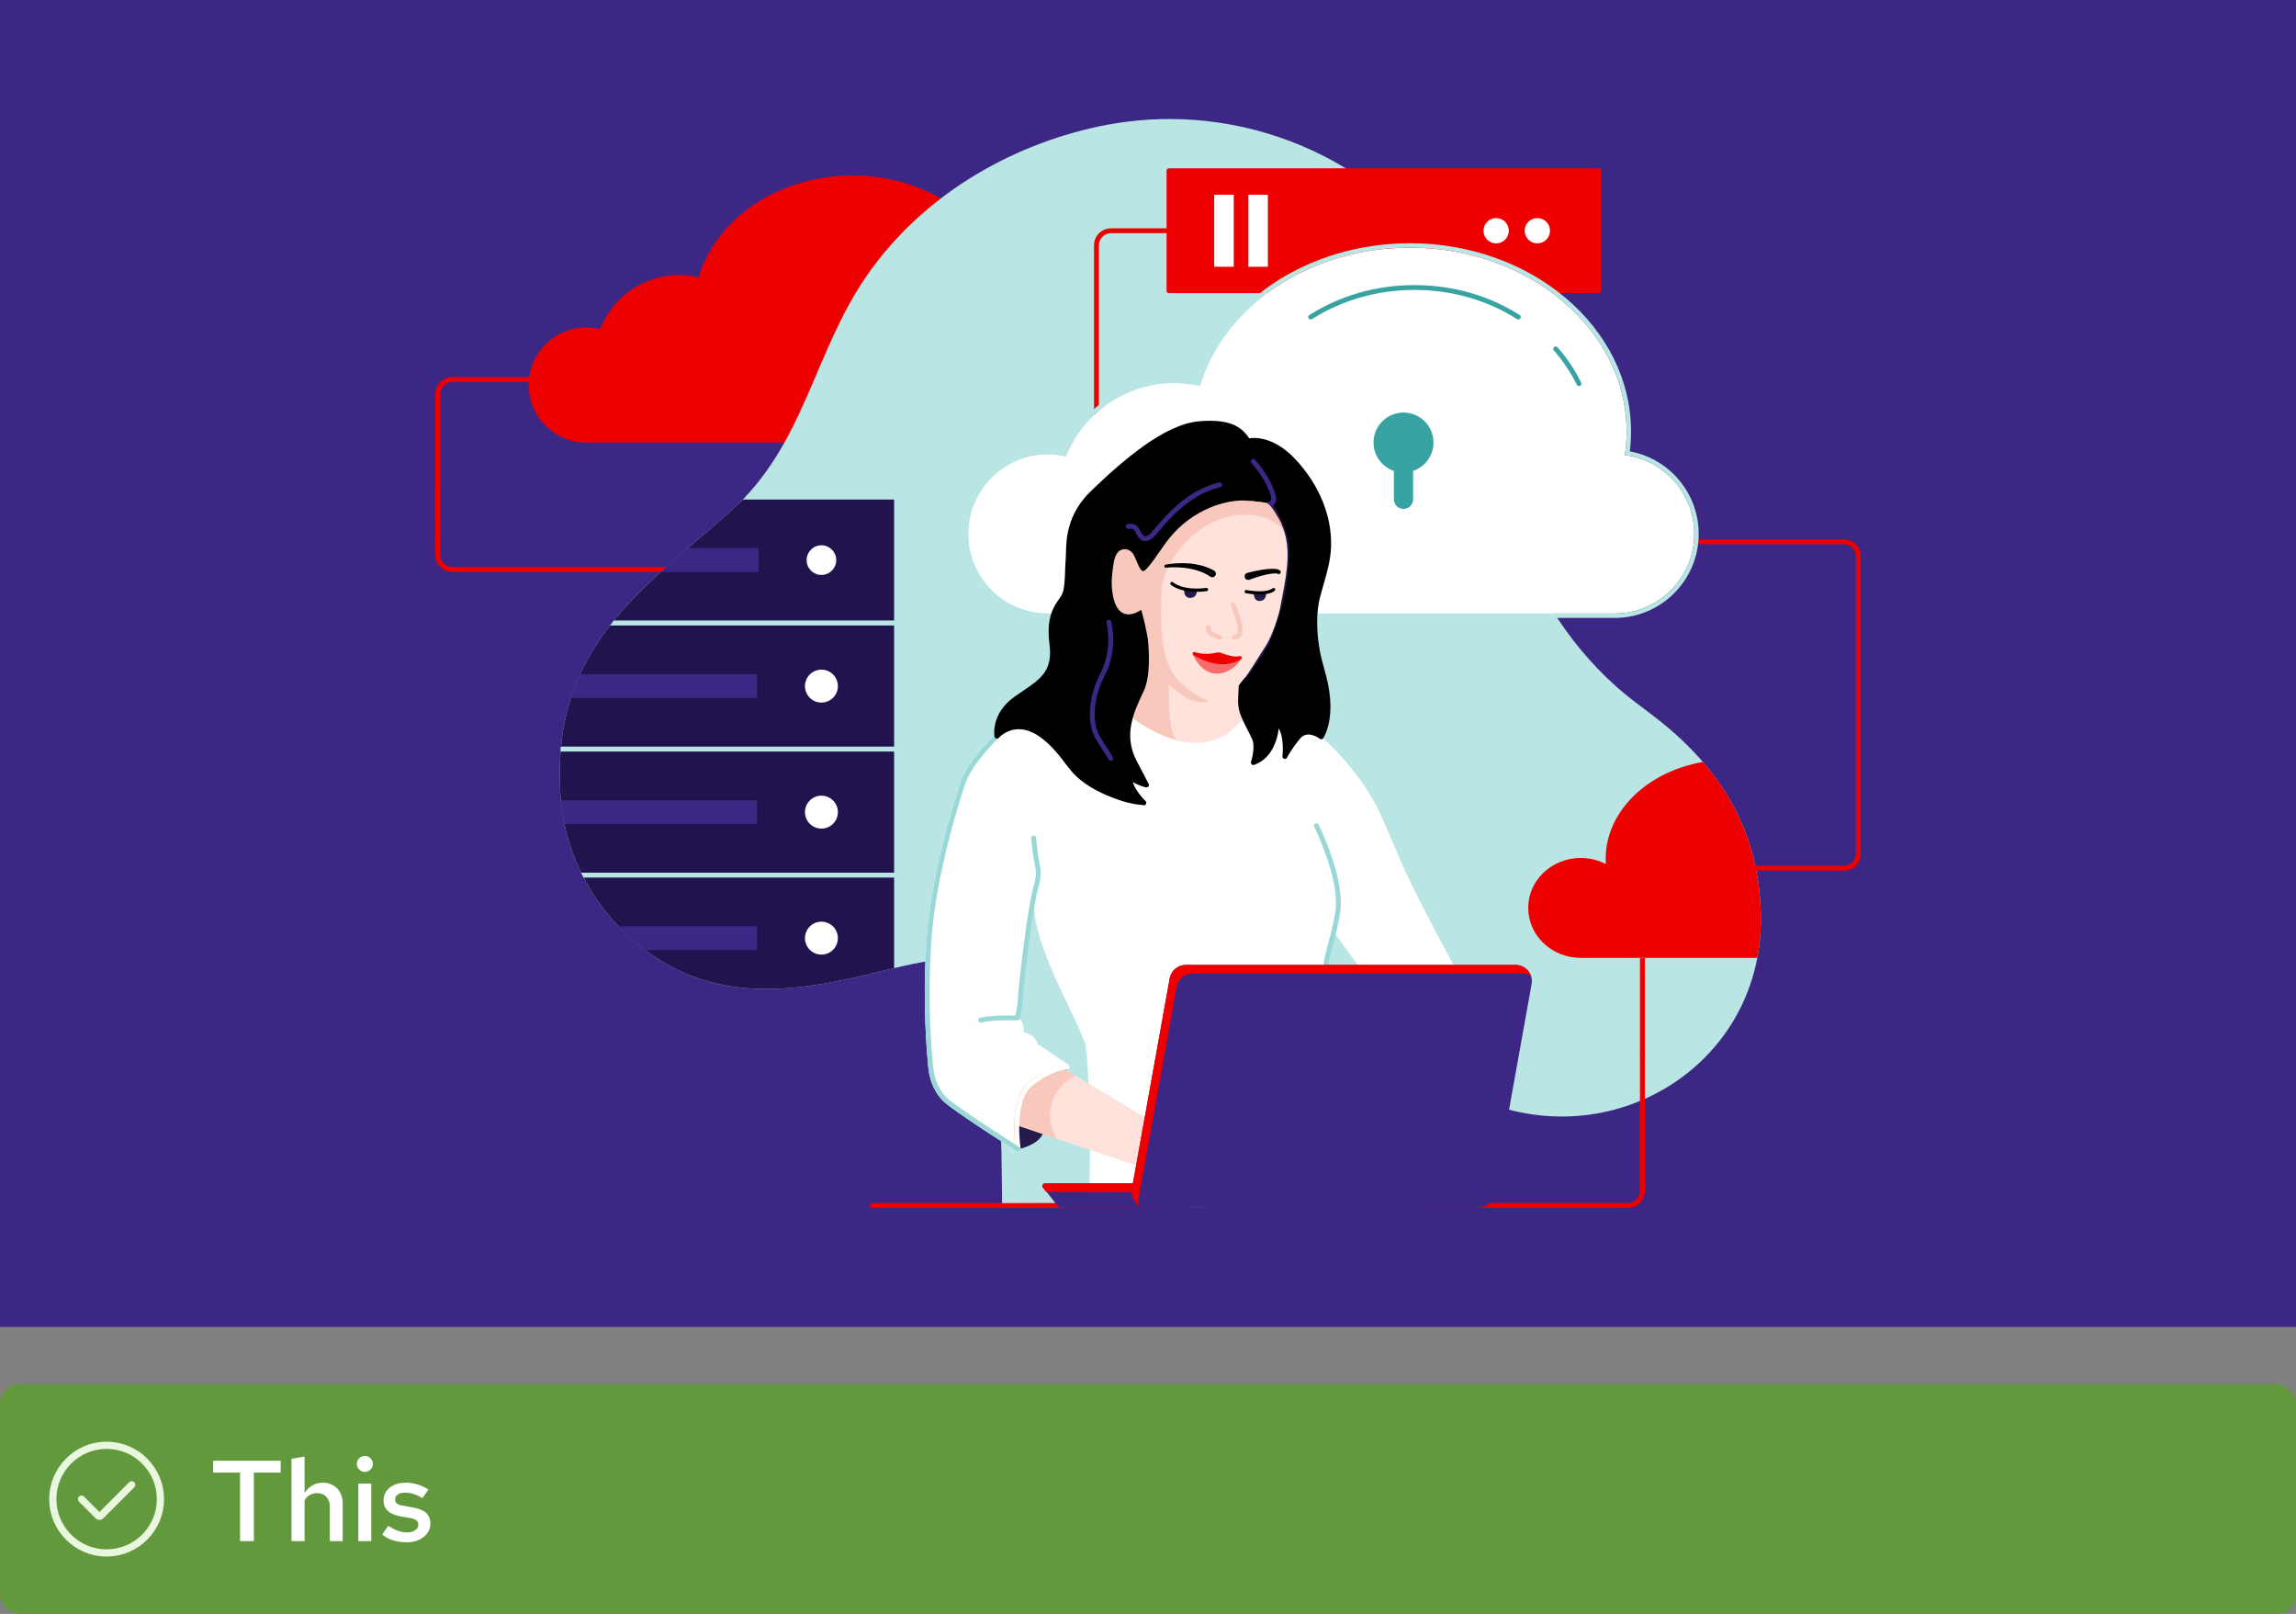 <?xml version="1.0" encoding="UTF-8"?>
<svg xmlns="http://www.w3.org/2000/svg" xmlns:xlink="http://www.w3.org/1999/xlink" viewBox="0 0 360 253">
  <rect x="0" y="0" width="360" height="253" fill="#808080" stroke="none"/>
  <defs>
    <style>
      .uuid-9815aec5-a102-4106-ac87-c4c3cf0b052f {
        fill: #f7c8bb;
      }

      .uuid-f3605ed3-2b45-436b-abbe-5462b17d7955 {
        fill: none;
      }

      .uuid-794f34ea-2291-4997-8c61-e38d15fda0f9 {
        fill: #9ad8d8;
      }

      .uuid-929db197-bfc2-495e-86eb-bfcc5426199c {
        fill: #b9e5e5;
      }

      .uuid-4ecb0742-825b-4d4c-8993-bd2be62b0153 {
        fill: #261a4c;
      }

      .uuid-9b457518-c860-48a6-a77e-a598e68d116b {
        isolation: isolate;
      }

      .uuid-ece5a7b5-2760-4a91-adc0-e0a1e07935a4 {
        fill: #f7823c;
      }

      .uuid-f9130d2f-d58f-4914-9a45-c3de19398242 {
        mix-blend-mode: multiply;
      }

      .uuid-c8f824ce-7ef5-43a7-8f16-07557700daf3 {
        fill: #fab890;
      }

      .uuid-5d29b08c-146b-490d-a450-f863295f24fe {
        fill: #ffe2db;
      }

      .uuid-57b9e272-4121-44dc-ace1-66c55cdd98ad {
        fill: #fff;
      }

      .uuid-e97bebac-f9d6-4bdc-92b9-3c3f7da51d59 {
        clip-path: url(#uuid-becef2c2-e733-43a5-aab2-3f45767a0c7a);
      }

      .uuid-85dd930d-fa54-4941-abf6-a2405c13e7e3 {
        fill: #f56d6d;
      }

      .uuid-12069c9b-23bc-4658-bb57-e20d86a6743d {
        fill: #e9f7df;
      }

      .uuid-ec14c601-bcfc-4fa2-bb39-9973b8e5f29a {
        fill: #37a3a3;
      }

      .uuid-cfd78eb3-64c9-4438-990b-cee303a4a06d {
        fill: #63993d;
      }

      .uuid-1b959e03-41dd-49d4-8b41-3a24a2e36639 {
        fill: #21134d;
      }

      .uuid-77fb7aa0-f0bf-4ad1-a8eb-2170d088c42a {
        fill: #3d2785;
      }

      .uuid-8124fd61-a008-4afb-abfc-5f5fb8990268 {
        fill: #e00;
      }
    </style>
    <clipPath id="uuid-becef2c2-e733-43a5-aab2-3f45767a0c7a">
      <path class="uuid-f3605ed3-2b45-436b-abbe-5462b17d7955" d="M259.137,112.14c-.857-.653-1.727-1.308-2.607-1.97-8.602-6.472-14.939-15.77-18.664-25.707-4.086-10.899-2.66-22.481-6.527-33.462-6.962-19.773-26.954-32.346-47.949-32.346-4.244,0-8.469.514-12.573,1.493-13.954,3.33-27.148,11.344-35.287,23.328-3.804,5.602-5.372,11.741-7.917,17.886-2.936,7.087-7.318,13.653-13.05,18.781-12.107,10.832-27.399,20.39-26.762,42.054.001.032.006.061.007.093-.001.075-.007.15-.007.226,0,10.599,5.3,20.74,14.053,26.924,11.195,7.91,23.515,6.018,36.052,2.862,14.214-3.578,29.217-4.663,43.773-2.679,8.841,1.205,18.849,3.43,26.854,7.461,7.772,3.914,13.671,10.629,21.511,14.447,21.7,10.569,46.045-4.081,46.045-27.351,0-14.252-6.75-24.266-16.953-32.041h0Z"/>
    </clipPath>
  </defs>
  <g class="uuid-9b457518-c860-48a6-a77e-a598e68d116b">
    <g id="uuid-be72aada-34ae-478d-a9a7-521a0ce713cb" data-name="example-1">
      <g>
        <rect class="uuid-cfd78eb3-64c9-4438-990b-cee303a4a06d" x="0" y="217" width="360" height="36" rx="3" ry="3"/>
        <g id="uuid-596f318d-a913-4b7e-9cca-77cfa680e328" data-name="rh-ui-icon-check-circle">
          <g id="uuid-645028cc-aa02-4272-b3c2-91edfe9d6164" data-name="uuid-1c4df964-d179-4db0-aba1-3eca303fb08c">
            <rect class="uuid-f3605ed3-2b45-436b-abbe-5462b17d7955" x="7.715" y="225.999" width="18" height="18"/>
          </g>
          <g id="uuid-1af7a671-dc08-41ff-bfd8-96be6de410ee" data-name="uuid-a3dc333e-01ac-4ccf-b647-d25821cfe86e">
            <path class="uuid-12069c9b-23bc-4658-bb57-e20d86a6743d" d="M16.715,243.999c-4.963,0-9-4.037-9-9s4.037-9,9-9,9,4.037,9,9-4.037,9-9,9ZM16.715,227.124c-4.342,0-7.875,3.533-7.875,7.875s3.533,7.875,7.875,7.875,7.875-3.533,7.875-7.875-3.533-7.875-7.875-7.875Z"/>
            <path class="uuid-12069c9b-23bc-4658-bb57-e20d86a6743d" d="M15.59,238.257c-.216,0-.432-.082-.597-.247l-2.614-2.614c-.22-.22-.22-.576,0-.795s.576-.22.795,0l2.415,2.415,4.665-4.665c.22-.22.576-.22.795,0s.22.576,0,.795l-4.864,4.864c-.164.165-.381.247-.597.247h-0Z"/>
          </g>
        </g>
        <g>
          <path class="uuid-57b9e272-4121-44dc-ace1-66c55cdd98ad" d="M37.641,241.587v-10.746h-4.212v-1.853h10.584v1.853h-4.212v10.746h-2.16Z"/>
          <path class="uuid-57b9e272-4121-44dc-ace1-66c55cdd98ad" d="M45.704,241.587v-12.906l2.052-.36v5.707c.336-.516.747-.912,1.233-1.188s1.023-.414,1.611-.414c.624,0,1.17.138,1.638.414.468.276.834.65,1.098,1.125.264.473.396,1.028.396,1.665v5.958h-2.016v-5.364c0-.66-.18-1.185-.54-1.576-.36-.389-.846-.584-1.458-.584-.396,0-.765.089-1.107.27-.342.179-.627.456-.855.827v6.426h-2.052Z"/>
          <path class="uuid-57b9e272-4121-44dc-ace1-66c55cdd98ad" d="M57.188,230.733c-.336,0-.627-.122-.873-.368s-.368-.544-.368-.891c0-.337.122-.626.368-.873s.549-.369.909-.369c.336,0,.627.123.873.369.245.246.369.542.369.89,0,.337-.124.628-.369.874-.246.246-.549.368-.909.368ZM56.18,241.587v-9.018h2.034v9.018h-2.034Z"/>
          <path class="uuid-57b9e272-4121-44dc-ace1-66c55cdd98ad" d="M63.794,241.767c-.768,0-1.485-.102-2.151-.305-.666-.205-1.239-.51-1.719-.918l.954-1.351c.588.36,1.104.622,1.548.783s.894.242,1.35.242c.552,0,.993-.113,1.323-.342.33-.227.495-.522.495-.881,0-.276-.096-.496-.287-.658-.192-.162-.516-.285-.972-.369l-1.584-.27c-.876-.167-1.53-.456-1.962-.864s-.648-.954-.648-1.637c0-.552.144-1.036.432-1.449.288-.414.699-.738,1.233-.972.534-.235,1.143-.352,1.827-.352.624,0,1.23.09,1.818.27.588.179,1.164.45,1.728.81l-.954,1.35c-.456-.299-.909-.519-1.359-.657s-.897-.207-1.341-.207c-.48,0-.861.093-1.143.279-.282.187-.423.442-.423.766,0,.287.093.507.279.657.186.151.513.261.981.333l1.602.306c.912.156,1.584.441,2.016.855s.648.963.648,1.647c0,.551-.16,1.05-.477,1.493-.318.445-.756.796-1.314,1.053-.558.259-1.191.387-1.899.387Z"/>
        </g>
      </g>
    </g>
    <g id="uuid-2f8b5826-f609-4475-8a77-67c05c0f51ad" data-name="Layer 42">
      <g id="uuid-d196222e-42b7-44fa-8b55-65bc2623f4fa" data-name="c">
        <rect class="uuid-77fb7aa0-f0bf-4ad1-a8eb-2170d088c42a" x="0" width="360" height="208"/>
        <path class="uuid-8124fd61-a008-4afb-abfc-5f5fb8990268" d="M104.247,89.643h-33.339c-1.468,0-2.663-1.194-2.663-2.663l.005-25.198c0-1.468,1.195-2.663,2.663-2.663h12.429c.21,0,.381.17.381.38s-.17.38-.381.38h-12.429c-1.049,0-1.902.853-1.902,1.902l-.005,25.198c0,1.049.853,1.902,1.902,1.902h33.339c.21,0,.381.17.381.38s-.17.38-.381.38Z"/>
        <path class="uuid-8124fd61-a008-4afb-abfc-5f5fb8990268" d="M157.251,68.993c4.772,0,8.641-3.869,8.641-8.641,0-4.586-3.575-8.327-8.089-8.613.191-1.04.291-2.104.291-3.189,0-11.407-10.946-20.655-24.448-20.655-11.625,0-21.348,6.857-23.829,16.043-1.071-.289-2.197-.446-3.359-.446-5.597,0-10.356,3.578-12.122,8.57-.769-.224-1.58-.35-2.421-.35-4.772,0-8.641,3.869-8.641,8.641s3.869,8.641,8.641,8.641h65.336,0Z"/>
        <path class="uuid-8124fd61-a008-4afb-abfc-5f5fb8990268" d="M157.251,69.373h-65.336c-4.974,0-9.022-4.047-9.022-9.022s4.047-9.022,9.022-9.022c.73,0,1.463.091,2.185.272,1.956-5.094,6.878-8.492,12.358-8.492,1.041,0,2.08.123,3.094.366,1.297-4.431,4.316-8.439,8.537-11.32,4.387-2.994,9.912-4.643,15.558-4.643,13.691,0,24.829,9.436,24.829,21.035,0,.949-.076,1.904-.227,2.846,4.533.5,8.025,4.355,8.025,8.957,0,4.974-4.047,9.022-9.022,9.022v0ZM91.915,52.091c-4.555,0-8.261,3.706-8.261,8.261s3.706,8.261,8.261,8.261h65.336c4.555,0,8.261-3.706,8.261-8.261,0-4.342-3.397-7.959-7.733-8.234l-.427-.027.077-.421c.189-1.029.285-2.079.285-3.121,0-11.179-10.797-20.274-24.068-20.274-5.494,0-10.867,1.602-15.129,4.51-4.185,2.857-7.145,6.852-8.333,11.251l-.099.367-.367-.099c-1.064-.287-2.161-.433-3.26-.433-5.277,0-10.004,3.342-11.763,8.316l-.12.339-.345-.101c-.762-.222-1.541-.335-2.314-.335h0Z"/>
        <path class="uuid-929db197-bfc2-495e-86eb-bfcc5426199c" d="M259.137,112.14c-.857-.653-1.727-1.308-2.607-1.97-8.602-6.472-14.939-15.77-18.664-25.707-4.086-10.899-2.66-22.481-6.527-33.462-6.962-19.773-26.954-32.346-47.949-32.346-4.244,0-8.469.514-12.573,1.493-13.82,3.299-26.631,11.189-34.815,22.935-8.498,12.198-9.782,26.63-21.439,37.06-12.107,10.832-27.399,20.39-26.762,42.054.001.032.006.061.007.093-.001.075-.007.15-.007.226,0,10.599,5.3,20.74,14.053,26.924,11.195,7.91,23.515,6.018,36.052,2.862,14.214-3.578,29.217-4.663,43.773-2.679,8.841,1.205,18.849,3.43,26.854,7.461,7.772,3.914,13.671,10.629,21.511,14.447,21.7,10.569,46.045-4.081,46.045-27.351,0-14.252-6.75-24.266-16.953-32.041h0Z"/>
        <rect class="uuid-8124fd61-a008-4afb-abfc-5f5fb8990268" x="183.291" y="26.763" width="67.37" height="18.813"/>
        <path class="uuid-8124fd61-a008-4afb-abfc-5f5fb8990268" d="M250.661,45.956h-67.37c-.21,0-.381-.17-.381-.38v-18.813c0-.21.17-.38.381-.38h67.37c.21,0,.381.17.381.38v18.813c0,.21-.17.38-.381.38ZM183.672,45.195h66.609v-18.052h-66.609v18.052Z"/>
        <path class="uuid-f3605ed3-2b45-436b-abbe-5462b17d7955" d="M259.137,112.14c-.857-.653-1.727-1.308-2.607-1.97-8.602-6.472-14.939-15.77-18.664-25.707-4.086-10.899-2.66-22.481-6.527-33.462-6.962-19.773-26.954-32.346-47.949-32.346-4.244,0-8.469.514-12.573,1.493-13.82,3.299-26.631,11.189-34.815,22.935-8.498,12.198-9.782,26.63-21.439,37.06-12.107,10.832-27.399,20.39-26.762,42.054.001.032.006.061.007.093-.001.075-.007.15-.007.226,0,10.599,5.3,20.74,14.053,26.924,11.195,7.91,23.515,6.018,36.052,2.862,14.214-3.578,29.217-4.663,43.773-2.679,8.841,1.205,18.849,3.43,26.854,7.461,7.772,3.914,13.671,10.629,21.511,14.447,21.7,10.569,46.045-4.081,46.045-27.351,0-14.252-6.75-24.266-16.953-32.041h0Z"/>
        <path class="uuid-f3605ed3-2b45-436b-abbe-5462b17d7955" d="M259.137,112.14c-.857-.653-1.727-1.308-2.607-1.97-8.602-6.472-14.939-15.77-18.664-25.707-4.086-10.899-2.66-22.481-6.527-33.462-6.962-19.773-26.954-32.346-47.949-32.346-4.244,0-8.469.514-12.573,1.493-13.82,3.299-26.631,11.189-34.815,22.935-8.498,12.198-9.782,26.63-21.439,37.06-12.107,10.832-27.399,20.39-26.762,42.054.001.032.006.061.007.093-.001.075-.007.15-.007.226,0,10.599,5.3,20.74,14.053,26.924,11.195,7.91,23.515,6.018,36.052,2.862,14.214-3.578,29.217-4.663,43.773-2.679,8.841,1.205,18.849,3.43,26.854,7.461,7.772,3.914,13.671,10.629,21.511,14.447,21.7,10.569,46.045-4.081,46.045-27.351,0-14.252-6.75-24.266-16.953-32.041h0Z"/>
        <path class="uuid-f3605ed3-2b45-436b-abbe-5462b17d7955" d="M259.137,112.14c-.857-.653-1.727-1.308-2.607-1.97-8.602-6.472-14.939-15.77-18.664-25.707-4.086-10.899-2.66-22.481-6.527-33.462-6.962-19.773-26.954-32.346-47.949-32.346-4.244,0-8.469.514-12.573,1.493-13.82,3.299-26.631,11.189-34.815,22.935-8.498,12.198-9.782,26.63-21.439,37.06-12.107,10.832-27.399,20.39-26.762,42.054.001.032.006.061.007.093-.001.075-.007.15-.007.226,0,10.599,5.3,20.74,14.053,26.924,11.195,7.91,23.515,6.018,36.052,2.862,14.214-3.578,29.217-4.663,43.773-2.679,8.841,1.205,18.849,3.43,26.854,7.461,7.772,3.914,13.671,10.629,21.511,14.447,21.7,10.569,46.045-4.081,46.045-27.351,0-14.252-6.75-24.266-16.953-32.041h0Z"/>
        <g class="uuid-e97bebac-f9d6-4bdc-92b9-3c3f7da51d59">
          <g>
            <rect class="uuid-1b959e03-41dd-49d4-8b41-3a24a2e36639" x="67.932" y="77.926" width="72.639" height="19.753"/>
            <path class="uuid-929db197-bfc2-495e-86eb-bfcc5426199c" d="M140.571,98.059h-72.639c-.21,0-.381-.17-.381-.38v-19.753c0-.21.17-.38.381-.38h72.639c.21,0,.381.17.381.38v19.753c0,.21-.17.38-.381.38ZM68.312,97.299h71.878v-18.992h-71.878s0,18.992,0,18.992Z"/>
            <circle class="uuid-57b9e272-4121-44dc-ace1-66c55cdd98ad" cx="128.796" cy="87.803" r="2.322"/>
            <rect class="uuid-1b959e03-41dd-49d4-8b41-3a24a2e36639" x="67.932" y="97.679" width="72.639" height="19.753"/>
            <path class="uuid-929db197-bfc2-495e-86eb-bfcc5426199c" d="M140.571,117.812h-72.639c-.21,0-.381-.17-.381-.38v-19.753c0-.21.17-.38.381-.38h72.639c.21,0,.381.17.381.38v19.753c0,.21-.17.38-.381.38ZM68.312,117.051h71.878v-18.992h-71.878s0,18.992,0,18.992Z"/>
            <circle class="uuid-57b9e272-4121-44dc-ace1-66c55cdd98ad" cx="128.796" cy="107.555" r="2.581"/>
            <rect class="uuid-1b959e03-41dd-49d4-8b41-3a24a2e36639" x="67.932" y="117.432" width="72.639" height="19.753"/>
            <path class="uuid-929db197-bfc2-495e-86eb-bfcc5426199c" d="M140.571,137.565h-72.639c-.21,0-.381-.17-.381-.38v-19.753c0-.21.17-.38.381-.38h72.639c.21,0,.381.17.381.38v19.753c0,.21-.17.38-.381.38ZM68.312,136.804h71.878v-18.992h-71.878s0,18.992,0,18.992Z"/>
            <circle class="uuid-57b9e272-4121-44dc-ace1-66c55cdd98ad" cx="128.796" cy="127.308" r="2.581"/>
            <rect class="uuid-1b959e03-41dd-49d4-8b41-3a24a2e36639" x="67.932" y="137.184" width="72.639" height="19.753"/>
            <path class="uuid-929db197-bfc2-495e-86eb-bfcc5426199c" d="M140.571,157.318h-72.639c-.21,0-.381-.17-.381-.381v-19.753c0-.21.17-.38.381-.38h72.639c.21,0,.381.17.381.38v19.753c0,.21-.17.381-.381.381ZM68.312,156.557h71.878v-18.992h-71.878s0,18.992,0,18.992Z"/>
            <rect class="uuid-77fb7aa0-f0bf-4ad1-a8eb-2170d088c42a" x="79.4" y="85.921" width="39.549" height="3.763"/>
            <rect class="uuid-77fb7aa0-f0bf-4ad1-a8eb-2170d088c42a" x="79.645" y="105.697" width="39.06" height="3.716"/>
            <rect class="uuid-77fb7aa0-f0bf-4ad1-a8eb-2170d088c42a" x="79.645" y="125.45" width="39.06" height="3.716"/>
            <rect class="uuid-77fb7aa0-f0bf-4ad1-a8eb-2170d088c42a" x="79.645" y="145.203" width="39.06" height="3.716"/>
            <circle class="uuid-57b9e272-4121-44dc-ace1-66c55cdd98ad" cx="128.796" cy="147.061" r="2.581"/>
            <path class="uuid-8124fd61-a008-4afb-abfc-5f5fb8990268" d="M252.226,136.073c-.056-.476-.085-.958-.085-1.445,0-8.365,8.461-15.146,18.898-15.146s18.898,6.781,18.898,15.146c0,7.449-.266,13.643-9.106,14.909l-1.769.237h-31.213c-4.338,0-7.854-3.336-7.854-7.451s3.516-7.451,7.854-7.451c1.586,0,3.062.446,4.296,1.212l.083-.011h0Z"/>
            <path class="uuid-8124fd61-a008-4afb-abfc-5f5fb8990268" d="M279.061,150.154h-31.213c-4.54,0-8.234-3.513-8.234-7.831s3.694-7.831,8.234-7.831c1.386,0,2.736.328,3.939.953-.018-.272-.026-.545-.026-.817,0-8.561,8.648-15.526,19.278-15.526s19.278,6.965,19.278,15.526c0,6.851,0,13.934-9.433,15.286l-1.772.237c-.017.002-.034.003-.05.003h0ZM247.847,135.252c-4.121,0-7.473,3.172-7.473,7.071s3.353,7.07,7.473,7.07h31.188l1.744-.234c3.925-.562,6.332-2.123,7.571-4.913,1.117-2.514,1.205-5.707,1.205-9.619,0-8.142-8.307-14.765-18.517-14.765s-18.517,6.624-18.517,14.765c0,.468.028.939.082,1.401.024.206-.121.393-.326.422l-.083.011c-.087.012-.177-.007-.252-.054-1.217-.756-2.633-1.155-4.095-1.155h-0Z"/>
          </g>
        </g>
        <path class="uuid-8124fd61-a008-4afb-abfc-5f5fb8990268" d="M289.093,136.478h-13.792c-.21,0-.381-.17-.381-.38s.17-.38.381-.38h13.792c1.049,0,1.902-.853,1.902-1.902v-46.598c0-1.049-.853-1.902-1.902-1.902h-26.565c-.21,0-.381-.17-.381-.38s.17-.38.381-.38h26.565c1.468,0,2.663,1.194,2.663,2.663v46.598c0,1.468-1.195,2.663-2.663,2.663Z"/>
        <path class="uuid-8124fd61-a008-4afb-abfc-5f5fb8990268" d="M171.92,70.312c-.21,0-.381-.17-.381-.38v-31.48c0-1.468,1.195-2.663,2.663-2.663h9.089c.21,0,.381.17.381.38s-.17.38-.381.38h-9.089c-1.049,0-1.902.853-1.902,1.902v31.48c0,.21-.17.38-.381.38h0Z"/>
        <rect class="uuid-57b9e272-4121-44dc-ace1-66c55cdd98ad" x="190.377" y="30.525" width="3.067" height="11.287"/>
        <rect class="uuid-57b9e272-4121-44dc-ace1-66c55cdd98ad" x="195.727" y="30.525" width="3.067" height="11.287"/>
        <circle class="uuid-57b9e272-4121-44dc-ace1-66c55cdd98ad" cx="234.587" cy="36.169" r="1.985"/>
        <circle class="uuid-57b9e272-4121-44dc-ace1-66c55cdd98ad" cx="241.046" cy="36.169" r="1.985"/>
        <path class="uuid-57b9e272-4121-44dc-ace1-66c55cdd98ad" d="M262.398,75.307c-2.006-2.199-4.701-3.601-7.628-3.975.184-1.224.278-2.464.278-3.694,0-15.893-15.245-28.823-33.984-28.823-7.722,0-15.28,2.256-21.281,6.352-5.712,3.899-9.834,9.33-11.64,15.326-1.335-.305-2.701-.46-4.067-.46-7.444,0-14.208,4.614-16.939,11.517-.941-.222-1.896-.334-2.846-.334-6.881,0-12.479,5.598-12.479,12.479s5.598,12.479,12.479,12.479h88.887c6.881,0,12.479-5.598,12.479-12.479,0-3.105-1.157-6.084-3.259-8.389h0Z"/>
        <path class="uuid-929db197-bfc2-495e-86eb-bfcc5426199c" d="M221.064,38.816c18.739,0,33.984,12.93,33.984,28.823,0,1.229-.093,2.47-.278,3.694,2.927.374,5.622,1.776,7.628,3.975,2.102,2.305,3.259,5.284,3.259,8.389,0,6.881-5.598,12.479-12.479,12.479h-88.887c-6.881,0-12.479-5.598-12.479-12.479s5.598-12.479,12.479-12.479c.95,0,1.905.112,2.846.334,2.731-6.903,9.494-11.517,16.939-11.517,1.366,0,2.732.154,4.067.46,1.806-5.996,5.928-11.427,11.64-15.326,6.002-4.096,13.559-6.352,21.281-6.352M221.064,38.125c-7.859,0-15.556,2.299-21.671,6.472-5.639,3.849-9.781,9.189-11.721,15.091-1.185-.229-2.392-.345-3.596-.345-3.789,0-7.464,1.137-10.626,3.29-2.995,2.038-5.313,4.838-6.732,8.123-.805-.152-1.619-.23-2.427-.23-7.262,0-13.171,5.908-13.171,13.17s5.908,13.17,13.171,13.17h88.887c7.262,0,13.17-5.908,13.17-13.17,0-3.278-1.222-6.422-3.439-8.855-1.95-2.138-4.542-3.573-7.362-4.088.128-1.035.192-2.08.192-3.115,0-16.274-15.555-29.514-34.675-29.514h0Z"/>
        <path class="uuid-ec14c601-bcfc-4fa2-bb39-9973b8e5f29a" d="M221.572,73.821v4.45c0,.831-.68,1.511-1.511,1.511s-1.511-.68-1.511-1.511v-4.45c-1.854-.63-3.19-2.381-3.19-4.449,0-2.596,2.105-4.701,4.701-4.701s4.701,2.105,4.701,4.701c0,2.067-1.336,3.819-3.19,4.449h0Z"/>
        <path class="uuid-57b9e272-4121-44dc-ace1-66c55cdd98ad" d="M230.294,155.678c-.048-.088-4.795-8.792-5.583-10.368-.123-.245-.324-.633-.588-1.142-1.435-2.764-4.797-9.236-7.227-15.445-2.612-6.676-8.588-12.226-9.599-13.133,1.605-3.272.953-8.791.025-10.801-.951-2.062-.951-5.926-.951-8.748,0-1.312.397-2.605.856-4.102.53-1.728,1.131-3.686,1.218-6.106.167-4.689-1.765-9.464-5.441-13.447-3.578-3.876-6.793-3.31-7.2-3.219-.037-.05-.075-.101-.113-.152-.938-1.27-2.222-3.011-7.576-2.551-5.357.459-11.787,6.048-16.79,10.866-3.69,3.553-3.769,7.434-3.811,9.519-.007.352-.013.656-.037.89-.048.477-.067,1.068-.087,1.694-.048,1.473-.103,3.143-.544,4.027-.125.25-.299.498-.499.785-.817,1.168-1.935,2.767-1.421,6.75.568,4.403-1.436,5.759-4.471,7.813-.349.236-.712.482-1.086.742-3.468,2.413-3.115,5.577-3.063,5.932-.328.32-4.19,4.133-5.257,7.181-1.622,4.633-4.843,15.868-5.428,25.224-.408,6.529-.296,13.486.315,19.589l.004.044c.113,1.134.557,3.289,2.252,4.984.97.97,5.758,4.125,8.845,6.123.026.592.376,8.746.071,10.573-.003.018.002.037.014.051.012.014.03.022.048.022h31.389c.035,0,.063-.029.063-.063v-29.546h39.498c.023,0,.045-.013.056-.033l2.118-3.894c.01-.019.01-.042-0-.061h0Z"/>
        <path class="uuid-5d29b08c-146b-490d-a450-f863295f24fe" d="M174.18,112.319s8.874,12.013,24.15,1.556c0,0,1.445-4.338,4.425-13.638,2.98-9.3,2.149-28.641-4.772-28.641s-15.074,3.823-18.953,8.883c-3.879,5.06-4.805.394-6.31,6.971-1.505,6.578-1.673,9.212-.83,12.786.843,3.574,2.291,12.082,2.291,12.082h0Z"/>
        <path class="uuid-9815aec5-a102-4106-ac87-c4c3cf0b052f" d="M200.787,78.23c-1.518-1.855-4.835-2.024-9.536-1.405-4.701.618-6.656,3.373-10.308,6.768-3.652,3.395-2.307,1.496-4.95,1.215s-2.811,3.092-2.755,8.657c.056,5.565,3.654,4.499,3.654,4.499.4,1.027.992,2.062,1.691,3.066-.028,1.8-.156,4.437-.634,5.929-.775,2.417-2.1,3.879-1.353,5.06.747,1.181,2.096,2.702,4.683,3.488,1.765.536,2.957.668,3.536.698-.617-.236-1.701-1.655-1.545-8.788l1.803,1.37s2.125,1.715,4.278,1.175c.066-.017.074-.108.011-.133-.985-.389-5.175-2.264-6.466-6.451-.009-.033-.019-.065-.028-.098-.025-.086-.05-.174-.073-.262-.91-3.433-.745-7.247-.687-10.069.099-4.79,5.186-11.065,11.058-12.077,5.872-1.012,8.184,2.361,8.184,2.361,0,0,.956-3.148-.562-5.004h0Z"/>
        <path class="uuid-9815aec5-a102-4106-ac87-c4c3cf0b052f" d="M185.222,116.21s-.138.008-.408-.006c.239.091.408.006.408.006Z"/>
        <path class="uuid-4ecb0742-825b-4d4c-8993-bd2be62b0153" d="M194.903,107.618c-.086,0-.173-.029-.245-.089-.161-.135-.181-.375-.046-.536.361-.428.716-.898,1.086-1.436.523-.76,1.022-1.558,1.504-2.33.396-.634.806-1.29,1.23-1.925.915-1.373,2.026-4.535,2.335-6.239.086-.472.177-.949.269-1.43.783-4.092,1.592-8.324-.39-12.044l-1.624-2.452c-.104-.182.312-.177.494-.282.182-.105.414-.042.519.141l1.276,2.225c2.115,3.967,1.279,8.332.472,12.555-.092.478-.182.954-.268,1.423-.329,1.811-1.471,5.055-2.451,6.524-.417.626-.824,1.277-1.218,1.907-.487.779-.99,1.584-1.523,2.358-.384.558-.754,1.047-1.131,1.495-.075.089-.183.136-.291.136h0Z"/>
        <path class="uuid-57b9e272-4121-44dc-ace1-66c55cdd98ad" d="M157.037,178.48s.361,8.044.106,10.367h47.354l3.664-34.049c-.875-2.999.111-5.314.962-8.706,0-0,5.739,7.749,6.058,8.706,0,0,2.809,7.175,5.339,7.02,2.53-.155,11.638,0,11.638,0l-1.981-6.222c-3.072-5.76-6.23-11.452-9.071-17.334-2.45-5.072-4.167-10.55-7.36-15.236-1.868-2.741-4.093-5.309-6.572-7.519l-9.621-5.262-4.389,4.19c-6.541,5.584-15.886-2.117-15.886-2.117l-12.199-.637-5.921,1.237-2.847,2.474s-4.148,3.988-5.265,7.179c-1.117,3.191-4.786,14.997-5.424,25.207-.638,10.21.16,18.028.319,19.623.16,1.595.798,3.51,2.233,4.946.961.961,5.779,4.136,8.862,6.132"/>
        <path class="uuid-c8f824ce-7ef5-43a7-8f16-07557700daf3" d="M165.985,168.297s-.899-1.055-4.249,1.498c-3.35,2.553-2.074,10.37-2.074,10.37,0,0,3.031-.638,3.829-2.393,0,0,5.347-4.345,2.494-9.475Z"/>
        <path class="uuid-ece5a7b5-2760-4a91-adc0-e0a1e07935a4" d="M159.662,180.545c-.076,0-.151-.023-.215-.067-.086-.059-.144-.15-.161-.253-.054-.328-1.273-8.073,2.219-10.734,3.461-2.637,4.58-1.664,4.77-1.442.016.019.031.04.043.062,2.79,5.018-1.887,9.345-2.518,9.896-.915,1.848-3.929,2.502-4.059,2.529-.026.006-.052.008-.078.008h-0ZM165.305,168.458c-.542,0-1.602.316-3.339,1.639-2.706,2.062-2.185,7.973-1.986,9.592.809-.232,2.617-.873,3.164-2.075.024-.053.061-.101.106-.138.013-.011,1.306-1.075,2.237-2.726,1.208-2.141,1.274-4.23.198-6.21-.07-.046-.195-.083-.38-.083h0ZM165.713,168.562h.002-.002Z"/>
        <path class="uuid-929db197-bfc2-495e-86eb-bfcc5426199c" d="M162.19,140.049c-.679,4.903-2.006,16.185-2.006,16.185,0,1.595-.479,3.35-.479,3.35.957.638.798,2.233.798,2.233,2.074.319,2.393,2.393,2.393,2.393l-.038.05c1.764.583,4.462,2.981,4.462,2.981,0,0-2.233,0-5.584,2.553-3.35,2.553-2.074,10.37-2.074,10.37,0,0-1.274-.564-2.672-1.468,0,0,.144,9.858.145,9.858,4.758,0,8.478.191,13.236.244.929.01.511-23.25-.279-25.386-2.163-5.849-8.863-16.423-7.902-23.364h0Z"/>
        <path class="uuid-4ecb0742-825b-4d4c-8993-bd2be62b0153" d="M159.662,180.165s3.031-.638,3.829-2.393l3.829-10.53h0s-6.524,2.558-7.235,6.311c-.65,3.434-.423,6.611-.423,6.611h0Z"/>
        <path class="uuid-5d29b08c-146b-490d-a450-f863295f24fe" d="M179.923,175.379l-13.428-8.015v-0c-.938.213-2.622.803-4.76,2.432-1.792,1.365-2.26,4.237-2.308,6.612l.075.002,19.145,6.468"/>
        <path class="uuid-9815aec5-a102-4106-ac87-c4c3cf0b052f" d="M165.631,178.479c-.486-.165-.973-.329-1.46-.493-1.556-.526-3.113-1.051-4.669-1.577l-.075-.002c.048-2.376.516-5.247,2.308-6.612,2.138-1.629,3.821-2.219,4.76-2.431l2.121,1.266s-.076.033-.208.1c-3.309,1.67-4.67,5.686-3.105,9.046l.328.703h0Z"/>
        <path class="uuid-57b9e272-4121-44dc-ace1-66c55cdd98ad" d="M159.662,180.545c-.071,0-.142-.02-.204-.059-.412-.261-10.103-6.421-11.552-7.869-1.765-1.765-2.225-4.001-2.343-5.177l-.005-.047c-.612-6.122-.724-13.096-.315-19.638.587-9.393,3.818-20.662,5.445-25.309,1.134-3.239,5.188-7.162,5.36-7.328.151-.145.392-.141.538.011.146.151.141.392-.011.538-.041.039-4.096,3.963-5.169,7.031-.047.133-4.676,13.47-5.404,25.105-.406,6.502-.295,13.433.313,19.515l.005.047c.108,1.075.527,3.117,2.124,4.715,1.174,1.175,8.448,5.863,10.735,7.327-.232-2.123-.539-7.73,2.326-9.913,2.117-1.613,3.807-2.237,4.809-2.478l-3.632-2.489c-.173-.119-.217-.355-.099-.529.119-.173.355-.217.529-.099l4.423,3.031c.138.094.198.267.148.426s-.197.268-.363.268c-.02,0-2.168.048-5.353,2.474-3.129,2.384-1.941,9.93-1.929,10.006.024.148-.041.296-.166.379-.064.042-.136.063-.209.063h-0Z"/>
        <path class="uuid-929db197-bfc2-495e-86eb-bfcc5426199c" d="M215.181,154.798c-.319-.957-6.058-8.706-6.058-8.706,0,0-.547,1.94-.788,2.966s-1.286,3.581.643,7.545l6.869-.281-.665-1.524h0Z"/>
        <path class="uuid-794f34ea-2291-4997-8c61-e38d15fda0f9" d="M208.161,155.179c-.165,0-.317-.108-.365-.274-.754-2.583-.193-4.639.517-7.24.37-1.358.79-2.897,1.068-4.729.771-5.087-3.273-13.252-3.314-13.334-.094-.188-.018-.416.17-.51.188-.094.416-.018.51.17.172.343,4.193,8.465,3.386,13.788-.284,1.876-.71,3.438-1.086,4.815-.678,2.486-1.214,4.449-.52,6.827.059.202-.057.413-.259.472-.036.01-.071.015-.107.015h0Z"/>
        <path class="uuid-794f34ea-2291-4997-8c61-e38d15fda0f9" d="M159.53,159.859c-.031,0-.062-.004-.093-.012-.204-.051-.327-.258-.276-.462.103-.408.439-1.841.439-3.151,0-.012.001-.024.002-.036.052-.542,1.295-13.328,2.566-17.621.005-.016.444-1.515.155-2.671-.322-1.288-.634-4.39-.647-4.521-.021-.209.132-.396.341-.416.211-.022.395.132.416.341.003.032.32,3.178.629,4.413.34,1.362-.143,3.004-.164,3.073-1.23,4.151-2.482,16.902-2.536,17.459-.003,1.393-.355,2.891-.463,3.319-.043.172-.198.287-.369.287h0Z"/>
        <path class="uuid-794f34ea-2291-4997-8c61-e38d15fda0f9" d="M159.662,180.545c-.07,0-.14-.019-.203-.059-.412-.261-10.103-6.421-11.552-7.869-1.765-1.765-2.225-4.001-2.343-5.177l-.005-.047c-.612-6.122-.724-13.096-.315-19.638.587-9.393,3.818-20.662,5.445-25.309,1.134-3.239,5.188-7.162,5.36-7.328.151-.145.392-.141.538.011.146.151.141.392-.011.538-.041.039-4.096,3.963-5.169,7.031-.047.133-4.676,13.47-5.404,25.105-.406,6.502-.295,13.433.313,19.515l.005.047c.108,1.075.527,3.117,2.124,4.715,1.39,1.39,11.322,7.702,11.422,7.765.177.113.23.348.117.525-.072.114-.196.176-.322.176h-0Z"/>
        <path class="uuid-794f34ea-2291-4997-8c61-e38d15fda0f9" d="M153.759,160.284c-.175,0-.333-.122-.371-.301-.044-.205.087-.408.292-.452,2.255-.483,5.695-.334,5.84-.327.21.009.372.187.363.397-.01.21-.181.368-.397.363-.034-.002-3.488-.151-5.646.311-.027.006-.054.009-.08.009h0Z"/>
        <path d="M179.629,100.608s.186,4.57,0,5.353c0,0-.695,2.467-1.623,4.333s-1.419,4.787-1.101,6.192l.318,1.405,2.534,5.16s-2.082-.584-2.76-1.268c0,0,.847,2.892,2.214,3.929,0,0-3.269-.124-5.9-1.556-2.63-1.432-4.402-2.658-5.366-3.915s-3.673-4.568-4.972-5.244c-1.299-.676-3.068-1.541-5.086-.693l-1.581,1.088s-.427-2.483,1.486-4.524,4.207-3.159,4.792-3.671,2.909-2.658,2.397-5.742.013-5.013.494-5.874c.481-.861,1.705-2.528,1.8-4.17.095-1.641-.14-6.721,1.036-9.663,1.176-2.943,3.459-5.484,7.552-8.652,4.092-3.168,5.794-4.532,8.543-5.694,2.749-1.162,5.202-1.559,8.867-.454,0,0,1.142.499,1.79,1.338l.648.839s2.904-.537,5.46,1.619c2.556,2.157,5.161,5.405,6.304,9.199,1.143,3.794.947,6.498.543,8.22s-1.752,5.875-1.818,7.766.042,5.193.629,7.388c.587,2.195.858,3.138.994,3.854s.649,3.575.3,5.229-.508,2.276-.955,3.103c0,0-1.288-.89-2.533-.685-1.096.18-2.565,2.564-3.003,3.401-.029.055-.111.035-.11-.027.014-.935-.043-3.984-1.349-4.692,0,0-.171,4.941-3.663,6.036,0,0,.723-2.283.323-3.31s-1.436-2.91-1.767-3.811-.772-2.917-.482-4.393l.327-.805s3.599-4.951,4.306-6.532c.707-1.581,2.412-6.512,2.725-10.002.314-3.49.593-4.906-.139-7.213-.732-2.308-2.251-4.74-2.251-4.74,0,0-1.191.594-5.676.143,0,0-2.432.364-3.642.896s-3.648,1.776-4.872,3.008c-1.224,1.231-2.889,3.498-3.832,4.752-.943,1.255-1.995,3.167-3.033,1.879-1.038-1.288-.646-2.329-1.643-2.821s-1.865.436-2.169,2.544c-.304,2.108-.093,6.904,2.184,6.867,0,0,.732-.087,1.462-.483,0,0,1.193,3.361,1.299,5.088h-0Z"/>
        <path d="M179.608,125.854l-.401-.015c-.033-.001-3.33-.141-5.955-1.571-2.822-1.536-4.489-2.754-5.406-3.949-.939-1.224-3.656-4.546-4.93-5.209-1.175-.612-2.949-1.535-4.967-.693l-1.734,1.192-.034-.195c-.004-.025-.416-2.569,1.519-4.632,1.367-1.457,2.904-2.434,3.921-3.081.401-.255.717-.456.88-.599.864-.755,2.822-2.814,2.356-5.626-.598-3.611.238-5.472.508-5.957.089-.159.203-.345.33-.553.549-.897,1.379-2.253,1.455-3.562.019-.333.025-.822.032-1.388.026-2.227.07-5.953,1.014-8.315,1.162-2.909,3.362-5.431,7.592-8.706l.536-.415c3.704-2.869,5.394-4.179,8.035-5.295,2.617-1.106,5.141-1.608,8.953-.458.062.026,1.193.527,1.853,1.382l.603.78c.486-.066,3.148-.314,5.486,1.659,3.028,2.555,5.341,5.93,6.344,9.26.929,3.082,1.112,5.869.545,8.285-.117.502-.312,1.196-.536,2.001-.549,1.966-1.232,4.413-1.278,5.741-.057,1.649.01,5.053.625,7.351.13.487.245.912.346,1.287.35,1.299.543,2.014.65,2.577.201,1.06.634,3.695.3,5.279-.344,1.635-.506,2.284-.968,3.137l-.067.124-.116-.08c-.013-.009-1.263-.857-2.441-.664-.966.159-2.378,2.316-2.911,3.335-.04.077-.127.116-.211.094s-.14-.096-.139-.182c.013-.86-.035-3.62-1.111-4.465-.087.983-.629,4.958-3.737,5.932l-.232.073.073-.232c.007-.022.705-2.252.326-3.225-.195-.501-.548-1.217-.889-1.91-.364-.74-.708-1.439-.879-1.903-.344-.934-.78-2.97-.488-4.461l.007-.023.342-.832c.036-.049,3.6-4.958,4.293-6.509.769-1.721,2.409-6.564,2.715-9.962.041-.457.082-.878.119-1.271.25-2.604.376-3.912-.253-5.893-.64-2.019-1.905-4.162-2.183-4.622-.382.133-1.833.493-5.62.114-.209.032-2.463.388-3.594.884-1.233.542-3.638,1.779-4.833,2.981-1.103,1.11-2.568,3.066-3.537,4.361l-.283.378c-.128.171-.259.354-.39.539-.629.884-1.28,1.797-1.989,1.819-.303.007-.593-.151-.854-.475-.496-.615-.678-1.185-.825-1.642-.168-.525-.289-.904-.776-1.144-.301-.149-.586-.154-.846-.017-.549.289-.954,1.165-1.142,2.466-.255,1.77-.123,4.967.97,6.21.305.346.675.517,1.086.512-.006,0,.705-.089,1.404-.468l.13-.071.05.14c.049.138,1.2,3.398,1.306,5.122l0.0.003c.008.187.184,4.597-.003,5.388-.008.03-.711,2.505-1.633,4.36-.889,1.789-1.409,4.7-1.091,6.107l.315,1.391,2.653,5.401-.273-.076c-.075-.021-1.614-.457-2.474-1.028.285.821,1.02,2.693,2.039,3.467l.32.243v0ZM159.621,113.823c1.371,0,2.547.613,3.411,1.062,1.584.825,4.98,5.235,5.014,5.279.894,1.166,2.537,2.362,5.326,3.881,2.058,1.12,4.543,1.433,5.471,1.514-1.21-1.191-1.935-3.63-1.968-3.741l-.141-.48.352.355c.503.507,1.845.968,2.428,1.151l-2.416-4.926-.318-1.405c-.335-1.48.184-4.412,1.111-6.276.911-1.833,1.607-4.286,1.614-4.311.177-.748-.001-5.22-.005-5.312-.092-1.493-1.021-4.266-1.244-4.914-.696.345-1.346.426-1.375.429-.011 0-.021 0-.032 0-.493,0-.913-.201-1.262-.598-1.147-1.303-1.293-4.598-1.031-6.414.2-1.384.652-2.326,1.274-2.654.331-.174.703-.17,1.076.014.584.288.733.754.905,1.294.147.46.314.982.78,1.56.212.263.421.385.649.381.583-.017,1.224-.918,1.79-1.712.133-.187.265-.372.394-.544l.283-.378c.974-1.3,2.445-3.266,3.56-4.388,1.222-1.229,3.662-2.486,4.91-3.034,1.212-.532,3.575-.89,3.675-.905l.015-.002.016.002c4.367.439,5.596-.125,5.607-.131l.102-.05.061.096c.015.024,1.537,2.473,2.265,4.769.644,2.03.516,3.355.263,5.994-.038.392-.078.813-.119,1.269-.308,3.427-1.961,8.309-2.736,10.043-.693,1.551-4.066,6.206-4.31,6.542l-.317.779c-.277,1.439.146,3.407.479,4.312.166.451.507,1.144.868,1.878.344.698.699,1.42.898,1.93.338.867-.075,2.533-.25,3.155,3.147-1.197,3.344-5.793,3.345-5.84l.007-.205.18.098c1.24.672,1.414,3.218,1.417,4.537.427-.75,1.818-3.044,2.964-3.233,1.073-.177,2.152.411,2.507.629.398-.768.557-1.419.879-2.948.324-1.539-.103-4.135-.301-5.18-.105-.553-.297-1.265-.646-2.558-.101-.375-.216-.8-.346-1.287-.623-2.327-.691-5.762-.633-7.425.047-1.359.735-3.822,1.288-5.801.224-.802.417-1.494.534-1.99.557-2.372.374-5.116-.541-8.154-.99-3.284-3.273-6.615-6.265-9.139-2.478-2.091-5.326-1.597-5.355-1.592l-.076.014-.696-.901c-.62-.803-1.729-1.295-1.74-1.3-3.736-1.126-6.126-.662-8.766.454-2.61,1.103-4.293,2.407-7.979,5.262l-.536.415c-4.191,3.244-6.367,5.736-7.511,8.599-.926,2.318-.97,6.015-.995,8.224-.007.569-.013,1.06-.032,1.4-.08,1.373-.929,2.761-1.491,3.68-.125.205-.237.388-.325.545-.261.466-1.065,2.261-.48,5.791.487,2.937-1.544,5.075-2.439,5.858-.178.156-.502.361-.912.622-1.006.64-2.527,1.607-3.872,3.04-1.535,1.636-1.525,3.587-1.476,4.212l1.43-.98c.622-.261,1.219-.365,1.783-.365h0ZM201.649,118.198v.001-.001Z"/>
        <path class="uuid-77fb7aa0-f0bf-4ad1-a8eb-2170d088c42a" d="M179.585,84.831c-.095,0-.189-.011-.281-.034-.619-.154-.976-.778-1.317-1.46-.309-.618-.869-.48-.979-.446-.2.062-.413-.048-.477-.246-.064-.199.042-.411.24-.477.439-.146,1.401-.162,1.896.829.248.496.515.987.82,1.062.173.043.406-.039.693-.244.217-.155.607-.617,1.058-1.152,1.705-2.021,4.88-5.784,9.919-7.044.206-.051.41.073.461.277.051.204-.073.41-.277.461-4.801,1.2-7.873,4.841-9.522,6.796-.524.621-.903,1.07-1.197,1.28-.373.266-.715.398-1.038.398h0Z"/>
        <path class="uuid-77fb7aa0-f0bf-4ad1-a8eb-2170d088c42a" d="M174.18,119.283c-.129,0-.255-.066-.327-.185-.005-.008-.494-.821-1.908-3.021-1.616-2.514-1.367-6.77.621-10.592,1.977-3.803.938-7.822.927-7.862-.054-.203.066-.411.269-.466.202-.054.411.066.466.268.047.175,1.131,4.338-.987,8.411-1.865,3.587-2.129,7.537-.656,9.829,1.423,2.213,1.901,3.008,1.921,3.041.108.18.05.414-.131.522-.061.037-.129.054-.195.054v-0Z"/>
        <path d="M179.355,126.235c-.051,0-.102-.01-.15-.031-.045-.007-.141-.016-.226-.024-.582-.056-1.792-.172-3.604-.804-2.843-.992-4.91-2.13-6.507-3.582-.766-.697-1.379-1.511-1.972-2.298-.301-.399-.612-.812-.936-1.2-1.074-1.284-2.045-2.203-3.055-2.892-2.085-1.421-4.244-1.456-5.924-.095-.133.108-.27.228-.406.359-.101.096-.246.13-.379.087-.133-.043-.232-.154-.258-.291-.007-.038-.172-.935.145-2.161.289-1.118,1.051-2.741,3.043-4.126.376-.261.74-.508,1.09-.744,3.042-2.058,4.877-3.301,4.334-7.51-.53-4.105.677-5.83,1.476-6.972.193-.277.361-.515.475-.745.411-.822.464-2.455.511-3.896.021-.631.04-1.227.089-1.715.022-.221.028-.519.035-.865.043-2.131.124-6.098,3.909-9.741,5.041-4.854,11.526-10.486,16.983-10.954,5.518-.473,6.87,1.341,7.852,2.671.37-.059,1.103-.117,2.071.088,1.255.266,3.18,1.049,5.226,3.265,3.733,4.044,5.695,8.9,5.525,13.673-.074,2.083-.638,4.04-1.184,5.933-.185.64-.375,1.302-.545,1.961-.596,2.316-.601,5.241-.014,8.46.166.911.418,1.826.662,2.711.138.501.281,1.019.408,1.535.534,2.17,1.177,6.272-.521,9.359-.054.098-.147.167-.256.189-.109.022-.222-.004-.31-.072-.078-.06-1.931-1.458-3.112-.014-1.388,1.696-2.022,2.948-2.028,2.961-.083.165-.272.247-.449.194-.177-.053-.29-.225-.27-.408.105-.912.153-3.166-.582-4.35-.061.5-.18,1.168-.414,1.88-.638,1.943-1.831,3.268-3.447,3.83-.136.048-.289.013-.392-.089-.103-.102-.14-.253-.094-.391.007-.022.743-2.272.173-3.554-.224-.504-.484-1.009-.736-1.497-.449-.869-.913-1.768-1.214-2.737-.32-1.032-.261-2.015-.203-2.966.022-.356.044-.725.046-1.094.001-.088.032-.173.088-.241l.798-.958c.134-.161.375-.183.536-.049.161.134.183.374.049.536l-.711.854c-.006.342-.027.675-.046.998-.056.923-.109,1.795.17,2.694.281.905.729,1.774,1.163,2.614.257.498.523,1.012.756,1.537.455,1.023.262,2.434.068,3.307,2.674-1.522,2.714-5.503,2.714-5.546 0-.139.076-.267.198-.333.122-.067.27-.062.387.013,1.216.774,1.484,2.73,1.511,4.12.332-.498.775-1.115,1.341-1.807,1.155-1.412,2.815-.948,3.791-.361,1.33-2.817.744-6.463.258-8.437-.124-.505-.266-1.018-.403-1.514-.249-.901-.505-1.832-.677-2.776-.423-2.32-.762-5.728.026-8.787.172-.669.364-1.337.551-1.982.557-1.934,1.084-3.76,1.155-5.749.163-4.571-1.728-9.234-5.324-13.13-3.604-3.904-6.668-3.118-6.797-3.082-.151.041-.313-.013-.407-.138l-.14-.189c-.924-1.252-2.074-2.811-7.181-2.373-5.219.447-11.57,5.976-16.52,10.744-3.558,3.426-3.634,7.188-3.675,9.209-.007.362-.014.674-.039.925-.046.463-.065,1.046-.085,1.664-.05,1.519-.106,3.241-.591,4.211-.14.28-.331.552-.532.841-.775,1.108-1.837,2.626-1.345,6.438.603,4.674-1.606,6.168-4.662,8.237-.348.235-.709.48-1.082.739-2.446,1.702-2.873,3.739-2.912,4.8,1.937-1.47,4.362-1.411,6.685.173,1.07.73,2.09,1.693,3.21,3.033.337.403.654.823.96,1.23.598.794,1.163,1.544,1.877,2.193,1.518,1.381,3.503,2.469,6.246,3.426,1.193.416,2.111.598,2.746.687-1.321-1.573-1.581-2.754-1.715-3.365-.027-.121-.06-.272-.081-.312-.119-.17-.078-.401.09-.523.168-.122.405-.083.529.083.436.581,1.21.966,1.809,1.192l-1.493-2.862c-2.271-4.379-.45-8.217,1.013-11.301l.097-.205c1.061-2.24.77-6.183.595-7.775-.003-.027-.005-.052-.005-.076-.074-.429-.393-2.201-.932-4.167-.056-.203.064-.412.266-.468.203-.055.412.064.467.266.628,2.29.963,4.324.966,4.345.005.034.006.067.003.099.182,1.706.453,5.725-.673,8.102l-.098.206c-1.391,2.932-3.122,6.581-1.025,10.624l1.914,3.668c.068.131.055.289-.035.407-.089.117-.239.172-.383.141-.062-.013-1.129-.251-2.079-.843.245.726.758,1.736,2.021,3.008.143.144.148.375.011.525-.075.082-.178.123-.281.123l0-0ZM179.113,126.148,179.112,126.147l.001.001-.001-.001Z"/>
        <path class="uuid-77fb7aa0-f0bf-4ad1-a8eb-2170d088c42a" d="M197.29,79.555c-.409,0-.845-.013-1.234-.051-.209-.02-.362-.206-.342-.415.021-.209.209-.362.415-.342,1.079.105,2.608,0,2.623-.001.313-.04.507-.164.555-.366.048-.202-.004-.442-.068-.671-.441-1.581-1.427-3.265-3.014-5.147-.135-.161-.115-.401.046-.536.161-.136.401-.115.536.046,1.659,1.968,2.694,3.745,3.165,5.433.087.312.164.681.076,1.052-.126.527-.559.863-1.221.946-.057.004-.745.052-1.536.052h-0Z"/>
        <path class="uuid-9815aec5-a102-4106-ac87-c4c3cf0b052f" d="M176.957,96.312c-.493,0-.929-.161-1.299-.479-.74-.636-1.185-1.9-1.322-3.755-.092-1.25.072-2.472.264-3.718.091-.593.334-2.167,1.674-2.271.435-.032.877.152,1.22.509.278.289.491.805.717,1.353.249.602.624,1.512.977,1.573.148.026.365-.113.614-.39.745-.827,1.394-1.766,2.022-2.674.511-.739,1.04-1.503,1.624-2.216,1.704-2.08,3.932-3.719,6.441-4.739,1.303-.53,2.634-.868,3.956-1.004,1.127-.116,2.133.008,3.197.139.299.037.602.074.91.106.209.022.361.209.339.418-.022.209-.207.362-.418.339-.314-.033-.621-.07-.925-.108-1.02-.126-1.984-.245-3.026-.137-1.25.129-2.511.449-3.747.952-2.392.973-4.515,2.535-6.139,4.517-.564.689-1.084,1.44-1.587,2.167-.641.928-1.305,1.887-2.082,2.75-.449.498-.876.705-1.308.63-.767-.132-1.165-1.098-1.551-2.032-.189-.458-.384-.931-.562-1.116-.182-.19-.411-.294-.613-.278-.511.04-.813.542-.981,1.628-.185,1.201-.344,2.377-.257,3.546.152,2.051.66,2.891,1.06,3.235.26.223.561.317.925.29.427-.033.84-.23,1.223-.439.185-.101.415-.033.516.152.101.184.033.415-.152.516-.435.237-.957.486-1.529.53-.061.005-.12.007-.18.007v0Z"/>
        <path class="uuid-4ecb0742-825b-4d4c-8993-bd2be62b0153" d="M182.795,88.75c.615-.12,1.241-.185,1.869-.217.629-.03,1.261-.018,1.893.038.632.053,1.261.174,1.881.341.621.17,1.219.427,1.796.74.155.084.213.278.129.433s-.278.213-.433.129c-.008-.004-.015-.009-.022-.013l-.014-.009c-.499-.326-1.032-.614-1.605-.825-.572-.206-1.166-.375-1.775-.479-.608-.106-1.227-.171-1.849-.194-.622-.021-1.248-.01-1.87.057v0Z"/>
        <path d="M190.081,90.491c-.09,0-.181-.022-.265-.067-.012-.006-.025-.014-.037-.022-.554-.362-1.063-.623-1.572-.811-.61-.22-1.177-.373-1.733-.468-.597-.104-1.208-.168-1.818-.191-.672-.023-1.272-.005-1.835.056-.128.014-.243-.075-.262-.202-.019-.127.065-.246.191-.271.58-.113,1.202-.185,1.903-.221.643-.03,1.291-.018,1.926.038.614.052,1.243.166,1.922.348.605.166,1.21.414,1.848.76.131.071.227.189.27.332.043.143.027.294-.044.425-.101.187-.294.293-.493.293h0ZM188.369,89.141s.001 0.0.001 0c.545.2,1.086.478,1.654.849.058.033.107.019.128-.02.014-.026.01-.049.006-.061-.003-.012-.013-.034-.038-.048-.607-.328-1.178-.564-1.746-.719-.002-.001-.004-.001-.005-.001h0Z"/>
        <path class="uuid-4ecb0742-825b-4d4c-8993-bd2be62b0153" d="M195.642,90.118c.376-.103.747-.19,1.123-.272.375-.081.752-.153,1.131-.211.379-.058.76-.108,1.143-.13.383-.022.768-.028,1.148.025l.001 0.0.003.001.308.141-.32-.11.004.001c-.379-.016-.756.027-1.129.085-.373.058-.742.143-1.107.237-.366.093-.728.2-1.088.315-.358.115-.719.238-1.066.371l-.003.001c-.124.047-.262-.015-.309-.138s.015-.262.138-.309c.007-.003.015-.005.022-.007v0Z"/>
        <path d="M195.704,90.908c-.078,0-.154-.016-.227-.049-.136-.061-.241-.171-.294-.311-.053-.139-.049-.291.012-.427.061-.136.171-.241.311-.294.018-.007.035-.012.052-.017h0c.342-.094.705-.181,1.139-.276.417-.09.793-.16,1.15-.215.469-.072.831-.113,1.173-.133.356-.02.778-.033,1.211.028.014.002.03.005.044.009.015.004.034.011.048.018l.308.141c.155.071.227.251.164.409-.063.158-.239.239-.4.183l-.272-.094c-.357-.009-.716.036-1.019.084-.311.049-.643.12-1.078.231-.334.085-.684.186-1.07.31-.397.127-.74.247-1.049.365-.066.025-.135.038-.203.038h0ZM195.642,90.118h.002-.002Z"/>
        <path class="uuid-4ecb0742-825b-4d4c-8993-bd2be62b0153" d="M187.446,92.328c-.091.01-.156.083-.165.171l-1.209-.118c.009-.097-.054-.187-.152-.205-.103-.021-.202.049-.221.152-.005.028-.124.69.213,1.096.166.2.406.302.712.302.327,0,.586-.103.768-.307.322-.361.266-.9.264-.923-.012-.104-.102-.175-.209-.167h0Z"/>
        <path class="uuid-4ecb0742-825b-4d4c-8993-bd2be62b0153" d="M198.461,92.835c-.069-.091-.096-.129-1.681-.104-.097.002-.177.075-.186.172-.003.027-.063.677.274,1.049.15.166.359.254.605.254.546,0,.803-.285.922-.524.148-.298.161-.721.066-.846h0Z"/>
        <path d="M187.616,92.771c-2.875,0-3.99-1.076-4.043-1.129-.099-.099-.099-.26-0-.359.099-.099.259-.099.358-.001.025.024,1.439,1.339,5.216.886.141-.018.265.083.282.222.017.139-.082.265-.222.282-.581.07-1.111.1-1.591.1h-0Z"/>
        <path d="M197.462,93.2c-1.077,0-2.044-.199-2.116-.214-.137-.029-.225-.163-.196-.3.029-.137.165-.224.3-.196.029.006,2.934.603,4.103-.274.112-.084.271-.061.355.051s.061.271-.051.355c-.601.451-1.534.578-2.396.578h0Z"/>
        <path class="uuid-9815aec5-a102-4106-ac87-c4c3cf0b052f" d="M191.25,100.298c-.04,0-.08-.006-.12-.02-.041-.014-1.012-.339-1.527-.682-.554-.369-.56-1.032-.477-1.366.051-.204.257-.328.461-.277.203.051.327.255.278.458-.005.021-.084.389.16.551.357.238,1.092.509,1.345.594.2.067.307.282.241.481-.053.159-.202.26-.361.26h0Z"/>
        <path class="uuid-9815aec5-a102-4106-ac87-c4c3cf0b052f" d="M193.484,100.298c-.21,0-.381-.17-.381-.38s.17-.38.381-.38c.395,0,.493-.243.525-.323.064-.158.083-.358.061-.631-.085-1.074-.471-2.044-.879-3.071-.074-.187-.149-.374-.222-.563-.076-.196.022-.416.218-.492.196-.075.416.022.492.218.072.186.146.371.219.556.411,1.034.836,2.104.93,3.292.02.248.029.619-.114.976-.205.508-.653.799-1.231.799h0Z"/>
        <path class="uuid-85dd930d-fa54-4941-abf6-a2405c13e7e3" d="M187.262,102.47s1.117,2.872,3.51,2.872,3.669-2.233,3.669-2.233"/>
        <path class="uuid-85dd930d-fa54-4941-abf6-a2405c13e7e3" d="M190.772,105.595c-2.537,0-3.698-2.909-3.746-3.034-.051-.13.014-.277.144-.328.13-.051.277.014.328.144.011.027,1.085,2.71,3.274,2.71,2.213,0,3.437-2.085,3.449-2.106.07-.121.225-.163.346-.094.121.07.164.224.094.346-.055.096-1.378,2.361-3.89,2.361h0Z"/>
        <path class="uuid-8124fd61-a008-4afb-abfc-5f5fb8990268" d="M187.262,102.47s1.585.576,3.523.086c.203-.051.417-.035.612.043.624.25,2.068.753,3.045.509,0,0-2.712,2.074-7.179-.638"/>
        <path class="uuid-8124fd61-a008-4afb-abfc-5f5fb8990268" d="M191.685,104.128c-1.198,0-2.735-.337-4.555-1.442-.111-.068-.153-.209-.097-.326.056-.118.193-.173.315-.129.015.005,1.541.542,3.374.078.254-.064.519-.046.768.054.564.226,1.977.727,2.889.498.118-.029.238.028.29.136.052.108.021.238-.074.312-.07.053-1.105.819-2.91.819h-0ZM188.847,103.001c2.003.841,3.513.674,4.429.385-.744-.099-1.493-.359-1.974-.552-.148-.06-.305-.071-.455-.033-.738.187-1.425.226-2.0.199Z"/>
        <path class="uuid-9815aec5-a102-4106-ac87-c4c3cf0b052f" d="M200.936,82.18s-1.509-3.226-2.469-3.374c-1.094-.169-2.263-.266-2.263-.266l-1.184,1.353,4.501,1.486,1.414.801h0Z"/>
        <g class="uuid-f9130d2f-d58f-4914-9a45-c3de19398242">
          <path class="uuid-ec14c601-bcfc-4fa2-bb39-9973b8e5f29a" d="M205.508,50.085c-.126,0-.249-.062-.322-.176-.113-.177-.06-.412.117-.525,4.834-3.072,10.535-4.695,16.486-4.695s11.65,1.623,16.485,4.694c.177.113.23.348.117.525-.113.177-.347.23-.525.117-4.712-2.993-10.271-4.575-16.076-4.575s-11.366,1.583-16.078,4.577c-.063.04-.134.059-.203.059h-0Z"/>
          <path class="uuid-ec14c601-bcfc-4fa2-bb39-9973b8e5f29a" d="M247.576,60.529c-.141,0-.276-.079-.342-.213-.935-1.915-2.145-3.724-3.596-5.375-.139-.158-.123-.398.035-.537.158-.139.398-.123.537.035,1.496,1.702,2.743,3.567,3.708,5.543.092.189.014.417-.175.509-.054.026-.111.039-.167.039h0Z"/>
        </g>
        <path class="uuid-8124fd61-a008-4afb-abfc-5f5fb8990268" d="M255.238,189.345h-30.46c-.21,0-.381-.17-.381-.381s.17-.381.381-.381h30.46c1.049,0,1.902-.853,1.902-1.902v-21.016c0-.21.17-.381.381-.381s.381.17.381.381v21.016c0,1.468-1.195,2.663-2.663,2.663h0Z"/>
        <rect class="uuid-8124fd61-a008-4afb-abfc-5f5fb8990268" x="257.14" y="150.194" width=".761" height="15.472"/>
        <path class="uuid-8124fd61-a008-4afb-abfc-5f5fb8990268" d="M183.416,189.345h-46.662c-.21,0-.381-.17-.381-.381s.17-.381.381-.381h46.662c.21,0,.381.17.381.381s-.17.381-.381.381Z"/>
        <path class="uuid-77fb7aa0-f0bf-4ad1-a8eb-2170d088c42a" d="M186.97,188.823l-1.264-3.047c-.058-.138-.192-.228-.342-.228h-21.509c-.141,0-.271.081-.333.208-.062.127-.046.279.041.39l2.382,3.047c.07.09.178.142.291.142h20.392c.124,0,.239-.062.308-.165.069-.103.082-.233.034-.347h0Z"/>
        <path class="uuid-8124fd61-a008-4afb-abfc-5f5fb8990268" d="M186.129,186.794l-.422-1.018c-.058-.138-.192-.228-.342-.228h-21.509c-.141,0-.271.081-.333.208-.062.127-.046.279.041.39l.489.625,22.076.024v-0Z"/>
        <path class="uuid-8124fd61-a008-4afb-abfc-5f5fb8990268" d="M186.129,186.857h0l-22.077-.023c-.02,0-.038-.009-.05-.025l-.489-.625c-.101-.13-.12-.309-.048-.457.072-.148.225-.243.39-.243h21.509c.176,0,.333.105.4.268l.423,1.018c.008.02.006.042-.006.059-.012.018-.032.028-.053.028h0ZM164.083,186.707l21.951.023-.386-.93c-.048-.115-.159-.189-.283-.189h-21.509c-.116,0-.225.068-.276.172-.051.105-.038.231.034.323l.47.601h0Z"/>
        <path class="uuid-77fb7aa0-f0bf-4ad1-a8eb-2170d088c42a" d="M239.596,152.19c-.484-.578-1.193-.909-1.946-.909h-51.734c-1.231,0-2.282.88-2.499,2.092l-5.925,32.987c-.132.742.069,1.498.552,2.076.483.578,1.193.909,1.946.909h51.735c1.231,0,2.282-.88,2.498-2.092l5.925-32.987c.133-.742-.069-1.498-.552-2.075h0Z"/>
        <path class="uuid-8124fd61-a008-4afb-abfc-5f5fb8990268" d="M178.545,187.667l5.925-32.987c.216-1.212,1.267-2.092,2.499-2.092h51.734c.479,0,.939.135,1.336.381-.1-.28-.247-.545-.443-.779-.484-.578-1.193-.909-1.946-.909h-51.734c-1.231,0-2.282.88-2.499,2.092l-5.925,32.987c-.132.742.069,1.498.552,2.076.176.21.383.387.611.528-.146-.411-.188-.856-.11-1.297v-0Z"/>
        <path class="uuid-8124fd61-a008-4afb-abfc-5f5fb8990268" d="M178.693,189.012l-.049-.03c-.234-.145-.441-.324-.616-.533-.487-.582-.69-1.345-.557-2.092l5.925-32.987c.218-1.222,1.278-2.108,2.519-2.108h51.734c.759,0,1.474.334,1.962.916.193.23.343.494.447.785l.019.054-.049-.03c-.398-.247-.856-.378-1.325-.378h-51.735c-1.221,0-2.264.873-2.479,2.075l-5.925,32.987c-.076.428-.039.873.108,1.287l.019.054h0ZM185.915,151.302c-1.222,0-2.264.873-2.479,2.075l-5.925,32.987c-.131.736.068,1.486.548,2.059.16.191.347.356.557.493-.134-.405-.166-.836-.091-1.252l5.925-32.987c.218-1.222,1.278-2.108,2.519-2.108h51.735c.457,0,.904.122,1.297.353-.101-.265-.242-.506-.419-.718-.48-.573-1.183-.902-1.931-.902h-51.735Z"/>
      </g>
    </g>
  </g>
</svg>